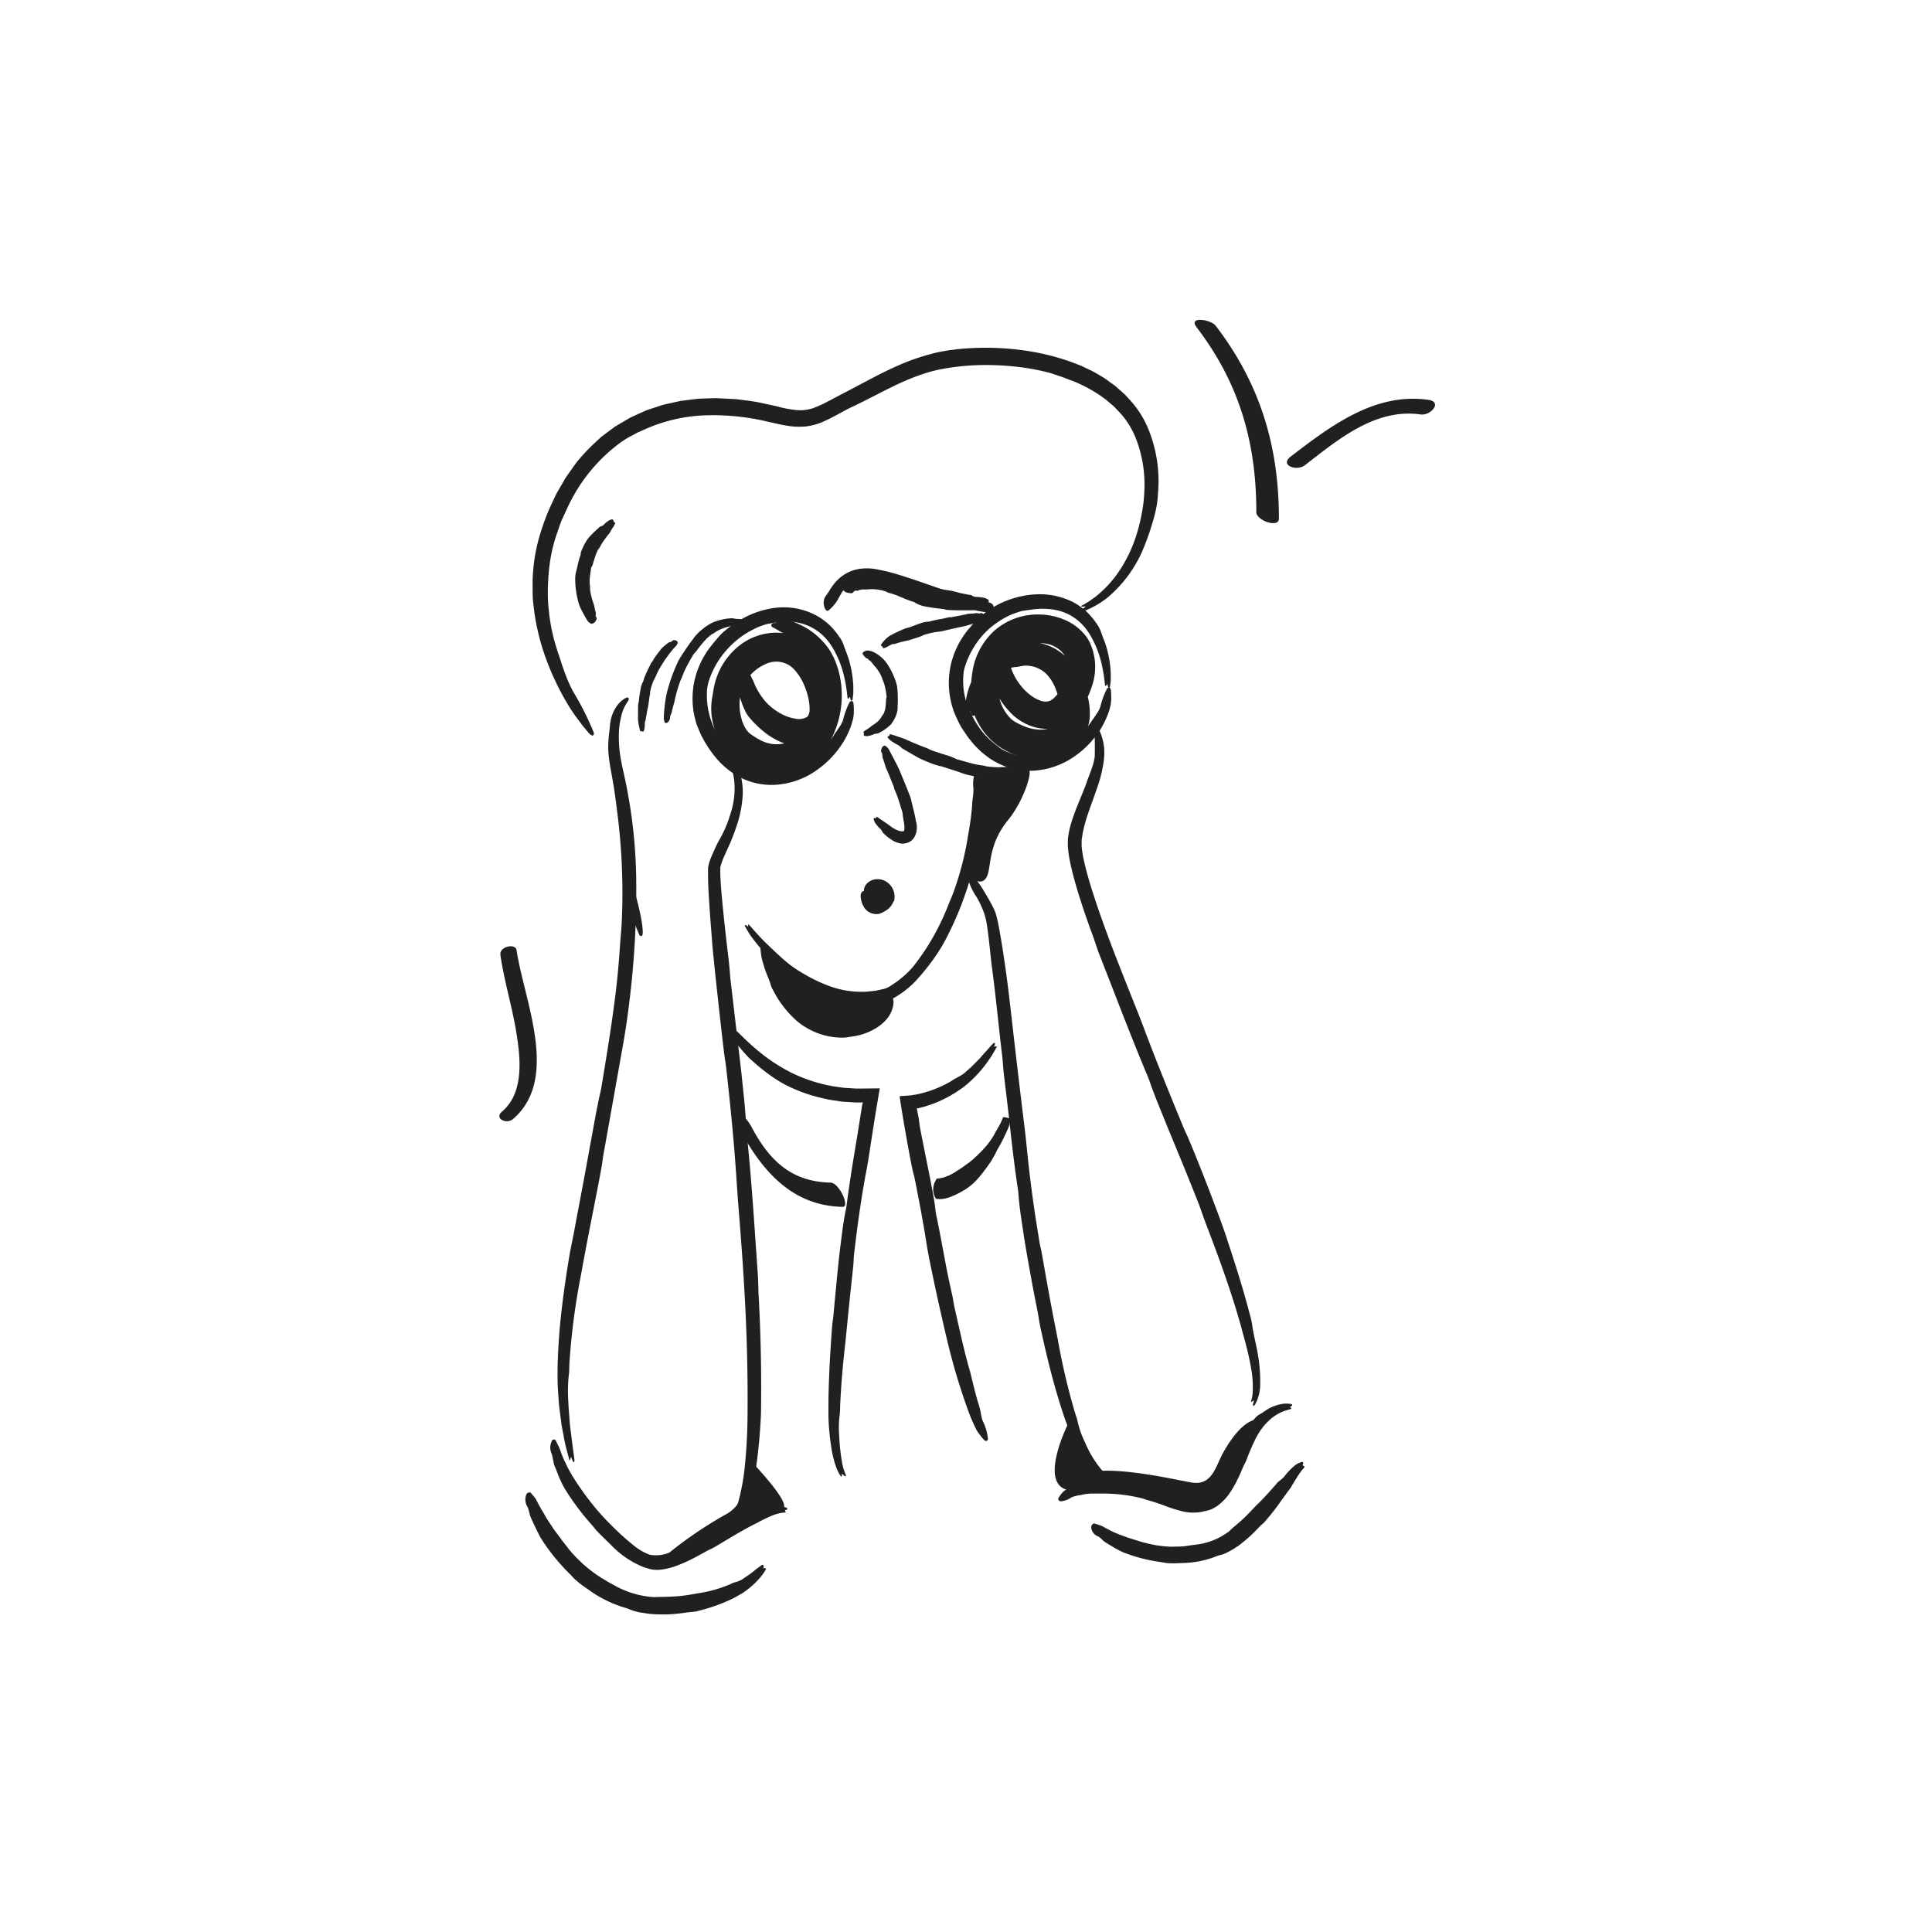 <svg xmlns="http://www.w3.org/2000/svg" id="Layer_1" width="520" height="520" data-name="Layer 1"><defs><style>.cls-1{fill:#221f1f}</style></defs><g id="_20.Searching" data-name="20.Searching"><path d="M201.88 393s10.74 11.06 9 12.92c-.52.54-16.85 6.06-31.09 14.51a10.17 10.17 0 0 1-1.79-.62c1.33-1.4 8.34-7.18 17.58-12.34 6.48-3.6 6.3-14.47 6.3-14.47zM338 382.05c-3.06 2.74-9.05 20.1-11.46 21.48-2.87 1.65-11.82-1.47-20.75-2.32a115.16 115.16 0 0 0-18.34-.16c-8-1.73-.08-17.6-.08-17.6s3.69 8.66 8.1 12.48c9-.71 23.63 3 25.9 3.17 5 .42 5.89-4.6 7.79-8 1.71-3.1 5.02-8.24 8.84-9.05zM198.77 186.76a6.34 6.34 0 0 1 .41-7c.44-.62 1.85-.49 2.08.14l.33.92c.12.31.27.6.4.89.23.59.55 1.15.81 1.7a17.89 17.89 0 0 0 3.62 5.83 15.64 15.64 0 0 0 4.06 3 11.68 11.68 0 0 0 3.5 1.17 4.4 4.4 0 0 0 3.26-.46 2 2 0 0 0 .49-.82c0-.12.07-.24.11-.36l.06-.45v-1.04a17 17 0 0 0-1.24-5.33 14.7 14.7 0 0 0-2.7-4.54 6.57 6.57 0 0 0-7.87-1.68 11.83 11.83 0 0 0-3.57 2.39 11.19 11.19 0 0 0-3.4 7.12 13.68 13.68 0 0 0 .22 4.22 8 8 0 0 0 .25 1 6.64 6.64 0 0 0 .3 1c.13.27.21.55.35.83s.31.52.45.79.48.68.75 1a4.54 4.54 0 0 0 1 .78 19.31 19.31 0 0 0 2.52 1.51c.33.18.72.27 1.09.44s.81.21 1.22.34a9.19 9.19 0 0 0 2.62.12 8 8 0 0 0 4.46-1.86 14.71 14.71 0 0 0 2.18-2.39 16.47 16.47 0 0 0 3-6.82 19.09 19.09 0 0 0-.08-7.75l-.33-1.07a3.59 3.59 0 0 1-.23-1.07 7.51 7.51 0 0 0-2.18-4.31 19.23 19.23 0 0 0-5.46-4.29c-.52-.28-1-.61-1.55-.9a17 17 0 0 0-1.61-.91c-1-.52-.25-1.23.18-1.21 1.22 0 .4-.61.37-1 0-.13 0-.3.07-.38a11.5 11.5 0 0 1 2.6.41 21.69 21.69 0 0 1 5.55 2.21 20 20 0 0 1 5 4.17 15.58 15.58 0 0 1 2.19 3.19 21.45 21.45 0 0 1 1.58 4 25.66 25.66 0 0 1-1.8 18.4 21.29 21.29 0 0 1-3.45 4.88 12.34 12.34 0 0 1-.91.85c-.34.26-.68.5-1 .74a13.19 13.19 0 0 1-2.24 1.24 10.12 10.12 0 0 1-1.14.53l-1.16.46c-.44.17-1 .27-1.52.42a16.76 16.76 0 0 1-8.11-.21 18 18 0 0 1-7.09-3.81 9.82 9.82 0 0 1-1.13-1.08c-.33-.35-.63-.65-.85-.94-.44-.58-.72-1-.78-1.05a13 13 0 0 1-.93-1.57 10.17 10.17 0 0 1-.76-1.68l-.33-.87c-.1-.29-.16-.53-.23-.8-.14-.53-.29-1-.4-1.58a16.8 16.8 0 0 1-.09-6.59c.1-.42.15-.86.21-1.3s.15-.88.23-1.32a19.87 19.87 0 0 1 1.93-5.41 19.28 19.28 0 0 1 3.53-4.62 16.35 16.35 0 0 1 10.81-4.69 14.35 14.35 0 0 1 6.26 1.23 15.22 15.22 0 0 1 5 3.64A12.84 12.84 0 0 1 221 177l.69 1.13c.19.38.38.76.6 1.13a25 25 0 0 1 2.36 6 18.34 18.34 0 0 1 .62 6.85 10 10 0 0 1-.4 1.94c-.1.33-.2.65-.33 1s-.31.66-.48 1a8.7 8.7 0 0 1-3.09 3.26 9.83 9.83 0 0 1-4 1.37 13.66 13.66 0 0 1-3.79-.06c-.28-.05-.68-.13-1.17-.25s-1-.33-1.64-.57a20.25 20.25 0 0 1-3.76-2.08 27.81 27.81 0 0 1-5.14-4.88 8.47 8.47 0 0 1-.77-1.2c-.26-.55-.56-1.17-.8-1.8-.52-1.32-.83-2.6-1.13-3.08z" class="cls-1"/><path fill="#232020" d="M170.84 240.11s.2.69.48 1.68.6 2.34.9 3.71c.62 2.74 1 5.7.63 6.28a.48.48 0 0 1-.6.08c-.35-.41-1.31-3.08-2.36-5.64l-2.06-5.06c-.16-.46 2.85-1.52 3.01-1.05z"/><path d="M229.77 159.26a.52.52 0 0 1-.23.27.73.73 0 0 1-.36.13 4.91 4.91 0 0 1-1.26-.17c-.34-.07-1.1-.62-1.07-.86a6.47 6.47 0 0 1 .32-1.42 3.62 3.62 0 0 1 .57-.67c.17-.17.37-.38.6-.59l.79-.57.44-.3.46-.23.92-.44 1.51-.48a11.33 11.33 0 0 1 4.13-.14 38.34 38.34 0 0 1 7.33 1.91 9.27 9.27 0 0 1 1.43.66 16.32 16.32 0 0 0 4.78 1.81 1.6 1.6 0 0 0 .84.08 19.4 19.4 0 0 1 2.71.38c1.24.2 2.52.39 2.81.47a39.6 39.6 0 0 0 4.43 1c.21 0 .45 0 .64.17a2 2 0 0 0 1.4.39 16.58 16.58 0 0 1 2 .25 4 4 0 0 1 1 .47c.29.17.13.75 0 .81-.3.19-.06.47 0 .71a1.15 1.15 0 0 1 0 .26 24.21 24.21 0 0 1-4.34 1.11h-3.09c-1.54 0-3.18-.08-3.51-.1a3.36 3.36 0 0 1-1-.24c-.08 0-1.3-.12-2.52-.29s-2.44-.39-2.53-.42a8 8 0 0 1-2.76-1.06 1.45 1.45 0 0 0-.54-.23c-1.61-.48-3-1.17-4.44-1.74a20.73 20.73 0 0 0-2.21-.68 3.37 3.37 0 0 1-.38-.19 2.14 2.14 0 0 0-.47-.2 12 12 0 0 0-4.93-.46h-1.14l-.68.12a1 1 0 0 0-.42.18c-.08.07-.35 0-.62 0s-.56.19-.61.3zm-2.88 34.61a20.7 20.7 0 0 1 1.8-4.91.54.54 0 0 1 1 .21 13.09 13.09 0 0 1 .12 1.88v.95l-.11.95c0 .1-.06.38-.16.79s-.28.94-.46 1.58a24.27 24.27 0 0 1-2.12 4.44 27.07 27.07 0 0 1-3.42 4.37 26 26 0 0 1-3.31 2.86 21.38 21.38 0 0 1-11.51 4.24 18.58 18.58 0 0 1-12.16-3.64 24 24 0 0 1-2.43-2.06 27.22 27.22 0 0 1-2.08-2.36 32.19 32.19 0 0 1-3.29-5.22c-.39-.84-.74-1.7-1.1-2.56s-.52-1.8-.77-2.69a22.54 22.54 0 0 1 .05-9.57 23.29 23.29 0 0 1 3.95-8.62c.65-.82 1.3-1.68 2-2.46.13-.17.42-.52.85-1s1-1 1.76-1.61a30 30 0 0 1 5.57-3.58 24.65 24.65 0 0 1 6.45-2.09 20.28 20.28 0 0 1 4-.31 18.84 18.84 0 0 1 8.18 2.19 17.67 17.67 0 0 1 3.45 2.48 19.7 19.7 0 0 1 2.71 3.21 9.19 9.19 0 0 1 1.12 2c.53 1.59 1.2 3.09 1.63 4.68a29.14 29.14 0 0 1 1.06 6.7v1.66c0 .55-.12 1.09-.17 1.63-.1 1-.56.45-.61.11-.16-1-.36-.18-.54-.09s-.14.07-.19 0-.1-.82-.25-2a40.68 40.68 0 0 0-.8-4.31 27.14 27.14 0 0 0-2.55-6.6 19.68 19.68 0 0 0-1.53-2.37 13.84 13.84 0 0 0-4.47-3.82 14.34 14.34 0 0 0-3-1.17 16.43 16.43 0 0 0-2.94-.45 17.65 17.65 0 0 0-3.67.21c-1 .18-2 .31-2.95.56a19.83 19.83 0 0 0-2.25.84 26.39 26.39 0 0 0-4.22 2.42 24.74 24.74 0 0 0-5.19 5.1 23.08 23.08 0 0 0-3.7 7.32 16.37 16.37 0 0 0-.31 1.61 21 21 0 0 0 3.62 13.64 20 20 0 0 0 5 5.39 11.42 11.42 0 0 0 1 .78 8.69 8.69 0 0 0 1.41.83 15.14 15.14 0 0 0 8.33 1.3 18.53 18.53 0 0 0 8.09-3.12 29.59 29.59 0 0 0 3.67-2.82 17.86 17.86 0 0 0 3.09-3.66 6.81 6.81 0 0 1 .56-.8l.75-1.12a8.56 8.56 0 0 0 1.04-1.92zm69.26-3.61a21 21 0 0 1 1.81-4.92.54.54 0 0 1 1 .21 13.09 13.09 0 0 1 .12 1.88v1l-.11 1c0 .1-.05.38-.15.79s-.27 1-.47 1.59a24.09 24.09 0 0 1-2.13 4.45 25.5 25.5 0 0 1-6.83 7.19 21.33 21.33 0 0 1-11.65 4 19.25 19.25 0 0 1-12.1-3.86 23.57 23.57 0 0 1-4.5-4.42c-.69-.8-1.21-1.69-1.81-2.53s-1.06-1.75-1.52-2.69a26.37 26.37 0 0 1-1.11-2.56 22.48 22.48 0 0 1-.83-12.27 23.25 23.25 0 0 1 3.94-8.67c.32-.42.62-.86 1-1.26s.68-.81 1-1.22a24.45 24.45 0 0 1 8.38-6 25.7 25.7 0 0 1 6.55-1.81 22.83 22.83 0 0 1 4-.2 20 20 0 0 1 8.18 2.15 18.19 18.19 0 0 1 3.47 2.47 19.75 19.75 0 0 1 2.73 3.21 9.73 9.73 0 0 1 1.13 2.06c.54 1.59 1.21 3.09 1.65 4.69a29.22 29.22 0 0 1 1.06 6.72v1.66c0 .55-.11 1.09-.17 1.64-.1 1-.56.44-.61.11-.16-1-.35-.18-.54-.09s-.14.07-.19 0-.09-.82-.25-2a38.41 38.41 0 0 0-.8-4.32 26.66 26.66 0 0 0-2.57-6.61 15.79 15.79 0 0 0-1.54-2.38 13.68 13.68 0 0 0-4.49-3.81 13.9 13.9 0 0 0-3-1.14 18.77 18.77 0 0 0-3-.43 19 19 0 0 0-3.74.13c-1 .13-2 .26-3 .44-.11 0-1 .26-2.29.74a20.12 20.12 0 0 0-4.26 2.28 20.8 20.8 0 0 0-5.24 5 23.08 23.08 0 0 0-3.66 7.34 6.63 6.63 0 0 0-.29 1.61 19.33 19.33 0 0 0 .62 7l.56 1.71c.22.57.49 1.11.74 1.67a12.7 12.7 0 0 0 .84 1.64A15.89 15.89 0 0 0 263 195a20.37 20.37 0 0 0 5 5.42c.36.25.68.56 1 .8a15.67 15.67 0 0 0 1.42.85 17.12 17.12 0 0 0 4.06 1.34 18.09 18.09 0 0 0 4.29.16 19.53 19.53 0 0 0 4.25-1 21.89 21.89 0 0 0 3.92-2 29.08 29.08 0 0 0 3.71-2.77 18 18 0 0 0 3.12-3.65 7.85 7.85 0 0 1 .56-.79c.24-.33.48-.73.75-1.12a8 8 0 0 0 1.07-1.98z" class="cls-1"/><path d="M275.45 206a1.58 1.58 0 0 1 1.75.08c.22.11.47.64.33.8a7.86 7.86 0 0 1-.87.86 7.4 7.4 0 0 1-.68.33 10.34 10.34 0 0 1-1.42.55 20.2 20.2 0 0 1-2.95.75 15.8 15.8 0 0 1-3.69.23 42.05 42.05 0 0 1-7.29-1 12 12 0 0 1-1.55-.46c-1.74-.63-3.48-1.18-5.22-1.73a3.41 3.41 0 0 0-.89-.22 19.86 19.86 0 0 1-2.83-.94c-1.28-.5-2.56-1.07-2.84-1.23-1.38-.8-2.77-1.57-4.13-2.39a1.85 1.85 0 0 1-.56-.38 3.3 3.3 0 0 0-1.19-.86c-.59-.34-1.17-.69-1.73-1.09a5.05 5.05 0 0 1-.72-.74c-.21-.24.12-.48.22-.46.32.05.2-.23.25-.37a.52.52 0 0 1 .07-.15 20 20 0 0 1 1.94.6c1 .33 2 .66 2.16.75l.86.39 1.84.8c1.36.57 2.8 1.12 3.1 1.21a5.71 5.71 0 0 1 .89.45c.13.1 4.33 1.47 4.5 1.49a16.77 16.77 0 0 1 2.55 1 1.89 1.89 0 0 0 .52.18c1.51.4 3 .87 4.51 1.22.77.17 1.55.29 2.33.39a3.25 3.25 0 0 1 .42.11 2.41 2.41 0 0 0 .52.11 22.7 22.7 0 0 0 5.52.1 16.71 16.71 0 0 0 2.86-.29c.26-.09 1.21.03 1.42-.09zm-95.11-13a1.69 1.69 0 0 1-.77 1.52c-.16.13-.63.07-.68-.12a7 7 0 0 1-.24-1.1 40.69 40.69 0 0 1 .48-4.94 23.36 23.36 0 0 1 .77-3.41 45.2 45.2 0 0 1 2.5-6.68 12.71 12.71 0 0 1 .77-1.4c1-1.54 2-3.08 3.11-4.54a7.56 7.56 0 0 0 .55-.75 11.9 11.9 0 0 1 2.17-2.18 12.55 12.55 0 0 1 2.72-1.79 14.08 14.08 0 0 1 4.87-1.18 2.11 2.11 0 0 1 .71 0 6.45 6.45 0 0 0 1.5.17 10 10 0 0 1 2 .35 6 6 0 0 1 .93.43c.27.14 0 .4-.07.41-.31 0-.11.21-.11.34a.24.24 0 0 1 0 .12 2.47 2.47 0 0 1-.6 0 11.19 11.19 0 0 0-1.31 0 10.77 10.77 0 0 0-1.34.1c-.38 0-.66.08-.76.09l-.84.1a10.77 10.77 0 0 0-1.75.45 10.29 10.29 0 0 0-2.68 1.34c-.24.18-.53.28-.78.45a13.33 13.33 0 0 0-1.62 1.45 20.56 20.56 0 0 0-1.44 1.69c-.56.65-1 1.39-1.62 2a2.2 2.2 0 0 0-.3.43c-.76 1.29-1.51 2.61-2.17 4-.33.7-.6 1.44-.88 2.17-.05.13-.12.25-.18.38a4.25 4.25 0 0 0-.21.49 35.92 35.92 0 0 0-1.52 5.36c-.09.42-.69 2.39-.73 2.89-.05.29-.51 1.14-.48 1.36zm.48-20.39c.28-.38.76-.41 1.29-.15a.81.81 0 0 1 .31.62 6.77 6.77 0 0 1-.36.65c0 .06-.47.46-.92 1s-.89 1.1-1.12 1.39c-.4.62-.85 1.17-1.25 1.78s-.78 1.27-1.18 1.9-.68 1.32-1 2a6.18 6.18 0 0 1-.43.9 7.74 7.74 0 0 0-.67 1.6 9.85 9.85 0 0 0-.46 1.67 1.64 1.64 0 0 0-.06.58c0 .17-.18 1-.28 1.88s-.26 1.75-.31 2c-.24 1-.37 2-.56 3 0 .15 0 .31-.08.44a1.78 1.78 0 0 0-.18.95c0 .45-.05.89-.11 1.34a2.88 2.88 0 0 1-.23.66c-.08.21-.38.11-.41 0s-.23 0-.36 0a.29.29 0 0 1-.13 0 22.38 22.38 0 0 1-.59-2.94 5.8 5.8 0 0 1 0-.66v-2.89c0-.48.06-.76.07-.87a3.27 3.27 0 0 1 .15-.69c0-.05.07-.86.18-1.67l.29-1.69a5.69 5.69 0 0 1 .63-1.86 1.66 1.66 0 0 0 .14-.37l.24-.81.33-.79c.23-.51.44-1 .71-1.54s.51-1 .77-1.56a2.35 2.35 0 0 1 .19-.25c.08-.11.17-.21.24-.32a13.07 13.07 0 0 1 1.13-1.72c.39-.57.85-1.09 1.26-1.65.19-.27 1.42-1.21 1.69-1.46s.96-.31 1.07-.47zm-16.67 22.88c.23-3.46 1.94-6.41 4.28-7.63.71-.42 1.06.24.55.92a11.34 11.34 0 0 0-1.91 4.64 21.14 21.14 0 0 0-.47 3.3 33.22 33.22 0 0 0 .38 6.9c.21 1.3.47 2.62.78 3.95s.59 2.73.85 4c.51 2.57.87 4.86 1.12 6.4a138.33 138.33 0 0 1 1.5 18.06 246.24 246.24 0 0 1-2.23 36.66c-.34 2.7-.76 5.38-1.22 8q-2.44 13.71-4.88 27.38c-.27 1.52-.59 3.07-.76 4.56-.13 1.23-1.44 8-2.8 14.86s-2.64 13.77-2.91 15.36a184 184 0 0 0-3.15 23.8c-.11 1.13 0 2.35-.18 3.39a40.82 40.82 0 0 0-.13 7.34c.06 1.72.24 3.42.35 5.13s.41 3.4.59 5.1l.66 5c.2 1.52-.4.82-.56.3-.46-1.49-.4-.21-.55 0s-.12.14-.18.08-.11-.34-.26-.89-.36-1.33-.6-2.27a32.28 32.28 0 0 1-.7-3.27c-.21-1.21-.52-2.5-.68-3.82s-.34-2.67-.5-3.95-.2-2.52-.29-3.62c-.18-2.2-.19-3.88-.18-4.43v-1.45c0-.86 0-2.07.08-3.51.09-2.89.34-6.71.73-10.6.79-7.78 2.14-15.81 2.42-17.44s.66-3.42 1-5.11c.08-.41 1.19-6.33 2.31-12.26s2.18-11.84 2.26-12.31c.91-4.72 1.66-9.49 2.74-14.15.21-.92.37-1.88.52-2.83 1.34-8.15 2.67-16.29 3.65-24.46.49-4.17.85-8.37 1.12-12.56.06-.75.13-1.51.19-2.26.07-.95.16-1.9.21-2.85a168.41 168.41 0 0 0-1.09-29.71c-.15-1.13-.52-4.4-1.05-7.69-.27-1.67-.57-3.26-.84-4.75s-.4-2.67-.49-3.35a24.83 24.83 0 0 1-.07-4.05c.09-1.62.35-3.22.39-3.91zm37.31 208.29a13.79 13.79 0 0 1-1.77 4.46 10 10 0 0 1-1.34 1.72 7.3 7.3 0 0 1-1.66 1.22c-.75.39-1.05-.3-.53-.94a14.54 14.54 0 0 0 2.14-4.72 32.83 32.83 0 0 0 .94-3.35 61.53 61.53 0 0 0 1.18-7.05 144.14 144.14 0 0 0 .78-14.58q.08-9-.18-18c-.35-12.22-1.18-24.45-2.18-36.67-.22-2.71-.41-5.44-.59-8.15-.6-9.31-1.5-18.61-2.53-27.91-.17-1.55-.32-3.14-.58-4.62-.42-2.44-3.18-27.68-3.42-31-.31-4.08-.64-8.16-.9-12.26-.12-2.06-.24-4.11-.25-6.23v-1.62c0-.31 0-.57.08-.91l.1-.53a2.7 2.7 0 0 1 .13-.43 14.52 14.52 0 0 1 .57-1.58c.2-.51.42-1 .64-1.46a30.63 30.63 0 0 1 1.53-3.14 31.57 31.57 0 0 0 2.91-6.76 21.34 21.34 0 0 0 1-9.85c-.08-.4-.15-.8-.22-1.2a9.5 9.5 0 0 0-.32-1.16c-.13-.39-.22-.79-.37-1.17l-.53-1.11c-.64-1.35.12-.91.45-.46.91 1.3.45.09.53-.14s.06-.18.14-.14a9.53 9.53 0 0 1 .55.81 13.73 13.73 0 0 1 1.1 2.24 18 18 0 0 1 1 7.54 31.45 31.45 0 0 1-1.62 7.74c-.72 2.15-1.38 3.72-1.6 4.23 0 .12-.87 1.94-2 4.51a20.36 20.36 0 0 0-.69 2l-.08.25v1.87c.05 1.73.19 3.64.36 5.57.69 7.75 1.7 15.89 1.89 17.54s.33 3.48.48 5.22c.1.82 2.83 24.18 2.94 25.12.48 4.85 1.09 9.7 1.3 14.55 0 1 .15 1.95.25 2.91.86 8.35 1.49 16.71 2.06 25.08l.89 12.83c0 .77.05 1.54.07 2.32 0 1 .05 1.95.11 2.92q.82 15.21.61 30.51c0 1.17-.19 4.56-.5 8s-.78 6.9-1 8.26a35.25 35.25 0 0 1-.86 3.93c-.22.79-.44 1.56-.63 2.22s-.31 1.23-.38 1.57zm61.44-162.27a17.15 17.15 0 0 1-2.73-6.46c-.13-.67.54-.94 1-.33.94 1.2 1.88 2.42 2.77 3.69.14.2.73 1.14 1.56 2.55.41.7.89 1.52 1.38 2.44.24.47.49.95.73 1.47a7.68 7.68 0 0 1 .37.94c.09.3.19.61.26.9.58 2.31.94 4.64 1.3 6.76s.61 4 .81 5.24c.73 4.87 1.3 9.75 1.86 14.63q1.68 14.88 3.5 29.72c.27 2.19.51 4.4.73 6.6.75 7.54 1.76 15.07 3 22.56.2 1.24.38 2.52.68 3.71.24 1 1.17 6.55 2.2 12.17s2.17 11.31 2.42 12.61a181 181 0 0 0 4.5 19.21c.26.9.64 1.82.8 2.67a25.52 25.52 0 0 0 2 5.65 29 29 0 0 0 4.16 7 9.22 9.22 0 0 0 2.89 2.45c1.05.44.4.71-.07.62-.64-.1-.71-.12-.65 0s.33.32.37.43 0 .17 0 .19a2.34 2.34 0 0 1-.81-.24 8.73 8.73 0 0 1-.85-.4c-.3-.19-.64-.39-1-.64a18 18 0 0 1-4.13-4.62 52.07 52.07 0 0 1-4.53-8.94c0-.11-.62-1.6-1.36-3.86s-1.67-5.27-2.52-8.37c-1.69-6.19-3.1-12.73-3.4-14.06s-.53-2.81-.76-4.22c-.05-.33-1.05-5.2-1.94-10.09s-1.72-9.81-1.77-10.19c-.57-3.92-1.26-7.85-1.54-11.79-.06-.78-.18-1.58-.3-2.36-1-6.75-1.73-13.52-2.48-20.29l-1.23-10.37c-.07-.62-.1-1.24-.16-1.87-.07-.79-.12-1.58-.21-2.36-1-8.18-1.73-16.38-2.85-24.52-.24-1.85-1.06-10.92-1.69-12.8l-.12-.47a4.22 4.22 0 0 0-.19-.6c-.18-.5-.41-1.09-.65-1.67a22.58 22.58 0 0 0-1.35-2.69zm31.75-37.87c.07-2.87 0-5.13-.08-7.49 0-.75.65-1 1.08-.12a15.47 15.47 0 0 1 1.53 5.26 16.93 16.93 0 0 1-.11 3.55 34.38 34.38 0 0 1-1.63 6.79c-.81 2.44-1.77 4.92-2.52 7.13a43.94 43.94 0 0 0-1.51 5.46l-.29 1.89v1.68a29.79 29.79 0 0 0 .61 3.79c.57 2.58 1.31 5.18 2.12 7.78 3.33 10.54 7.54 20.93 11.67 31.31.93 2.3 1.83 4.62 2.7 6.94 3 8 6.22 15.87 9.46 23.77.54 1.31 1.07 2.67 1.68 3.91.5 1 2.92 6.9 5.26 12.91s4.6 12.18 5.07 13.6c2.35 7.09 4.67 14.22 6.57 21.49a27.35 27.35 0 0 1 .74 3.11c.28 2.27.87 4.5 1.31 6.8a43.38 43.38 0 0 1 .87 9.75 11.68 11.68 0 0 1-1.22 4.8c-.79 1.32-.79.32-.63-.11.24-.68.12-.79 0-.69s-.31.34-.44.35-.17 0-.19-.05a1.13 1.13 0 0 1 .07-.2c0-.12.07-.31.13-.54a4.71 4.71 0 0 0 .16-.83 8.72 8.72 0 0 0 .12-1.13 28.68 28.68 0 0 0-.45-6.29c-.78-4.68-2.27-9.51-2.5-10.47 0-.11-.48-1.8-1.22-4.3s-1.8-5.8-2.95-9.16c-2.3-6.72-5-13.66-5.53-15.07s-1.09-3-1.61-4.5c-.12-.35-2.15-5.5-4.25-10.64s-4.24-10.28-4.4-10.67c-1.63-4.13-3.42-8.2-4.84-12.39-.28-.83-.64-1.66-1-2.48-2.93-7.05-5.72-14.16-8.48-21.29l-4.26-10.93c-.25-.65-.46-1.33-.69-2-.29-.84-.56-1.68-.87-2.52-1.61-4.35-3.12-8.74-4.44-13.23-.65-2.25-1.26-4.51-1.73-6.87a31.71 31.71 0 0 1-.52-3.63 13 13 0 0 1 0-2v-.52l.07-.46.15-.91a24.89 24.89 0 0 1 .72-2.91c.4-1.29.93-2.79 1.52-4.26 1.19-2.93 2.39-5.79 2.73-6.93.21-.64.77-1.95 1.21-3.27a15.31 15.31 0 0 0 .81-3.21zM205 255c7.42 7 18.74 16.63 33.47 12.9 3.91 9.95-25.62 20.03-33.47-12.9z" class="cls-1"/><path d="M207.22 258.24a5.47 5.47 0 0 1-2.17-3 .49.49 0 0 1 .69-.55c.68.42 1.35.85 2 1.29.2.14 1.76 1.46 3.59 2.81a49.43 49.43 0 0 0 5.06 3.35 42.58 42.58 0 0 0 6.57 3.16 25 25 0 0 0 7.09 1.58 15.8 15.8 0 0 0 1.82.05 12.23 12.23 0 0 0 1.81-.07l1.8-.17.9-.19c.62-.11 1.26-.27 1.86-.35l.78-.07h.58c.06 0 .15 0 .15.06l.44 1.58c.12.54.18 1.08.27 1.61a2 2 0 0 1 0 .81c0 .3-.05.41-.08.63a8 8 0 0 1-1.59 3.37 11.27 11.27 0 0 1-2.56 2.29 16.12 16.12 0 0 1-6 2.41l-1.07.18a8.84 8.84 0 0 0-1 .16 12.33 12.33 0 0 1-2.52.07 18.78 18.78 0 0 1-8.64-2.67l-.8-.48-.64-.45-.79-.6a27.78 27.78 0 0 1-6.7-8.57 5.35 5.35 0 0 1-.62-1.39 10 10 0 0 0-.54-1.54c-.19-.51-.4-1-.6-1.52a18.61 18.61 0 0 1-.73-2.14c-.21-.73-.46-1.44-.6-2.18s-.21-1.47-.29-2.2.38-.4.48-.19c.29.62.32.06.45 0s.1-.07.15 0a10.48 10.48 0 0 1 .51 1.28l.47 1.3.64 1.48a47.13 47.13 0 0 0 2.17 4.41s.34.78 1 1.75a25.87 25.87 0 0 0 2.46 3.48 18.14 18.14 0 0 0 1.57 1.69 17.05 17.05 0 0 0 1.57 1.38 14.65 14.65 0 0 0 1.32.95 5.13 5.13 0 0 0 .78.48c.59.31 1.14.73 1.75 1a16.62 16.62 0 0 0 4.65 1.32 15.26 15.26 0 0 0 4.8-.13 16.58 16.58 0 0 0 5.1-1.76 3.93 3.93 0 0 0 .84-.61 7.12 7.12 0 0 0 1.38-1.61 4.78 4.78 0 0 0 .38-.88 3.66 3.66 0 0 0 .13-.44 2 2 0 0 1 0-.34.86.86 0 0 0 0-.16v-.08h-.43a10.67 10.67 0 0 1-1.38.2 29.56 29.56 0 0 1-5.72.16c-.34 0-.68-.1-1-.15s-.86-.12-1.28-.22a35.4 35.4 0 0 1-12.37-4.84 30.78 30.78 0 0 1-2.81-2c-1.15-.93-2.29-1.87-2.74-2.24s-1.87-2.18-2.34-2.5zm-9.11 22.63a11.73 11.73 0 0 1-3.49-5.1c-.2-.57.39-1 .91-.54 1 .85 2.06 1.69 3.06 2.58.32.25 2.68 2.75 5.63 5.16a46.67 46.67 0 0 0 8.39 5.55 41.8 41.8 0 0 0 11.54 3.84l2.49.36c.83.11 1.68.12 2.52.19l1.26.08h1.26l5.11-.06-1.06 6.28-.61 3.84-1.19 7.67c-.29 1.91-.61 3.82-1 5.71-1.18 6.51-2.1 13.07-2.88 19.65-.12 1.1-.28 2.21-.3 3.29 0 .88-.58 5.77-1.09 10.74s-1 10-1.11 11.16c-.68 5.72-1.17 11.47-1.43 17.21a19.07 19.07 0 0 1-.13 2.43 25.75 25.75 0 0 0-.13 5.27 51.78 51.78 0 0 0 .75 7.22 13.84 13.84 0 0 0 .91 3.26c.48.83-.14.74-.44.44-.72-.88-.42 0-.5.22 0 .06-.07.15-.15.13a3.78 3.78 0 0 1-.44-.6 9.82 9.82 0 0 1-.81-1.63 26.24 26.24 0 0 1-1.35-5.15 65.09 65.09 0 0 1-.85-8.63v-3.56c0-2.07.07-4.8.19-7.6.22-5.59.66-11.4.74-12.58s.26-2.48.42-3.72c0-.29.43-4.6.83-8.92s.9-8.64.95-9c.46-3.43.79-6.89 1.52-10.27.15-.66.23-1.36.32-2.05.77-5.9 1.74-11.77 2.72-17.63l1.43-8.93c0-.08.07-.17.11-.28l.06-.16a.79.79 0 0 0-.23 0h-1.76l-2.78-.18c-.93 0-1.85-.22-2.78-.35a21.75 21.75 0 0 1-2.75-.5 42.7 42.7 0 0 1-10.54-3.71 39.63 39.63 0 0 1-4.92-3.15c-1-.76-2-1.54-2.79-2.23l-1.84-1.62c-.4-.37-1.2-1.23-1.95-2.1s-1.47-1.71-1.82-2.03z" class="cls-1"/><path d="M198.86 303.54c6.1 11.4 14.12 21 27.94 21.29 2.07 0-1-6.49-3.22-6.53-10.43-.2-16.4-5.81-21.14-14.68-.49-.92-2-3.63-3.4-3.31s-.63 2.39-.18 3.23zm65.63 78.9a13.29 13.29 0 0 1 1.4 4.71.54.54 0 0 1-.93.49l-.63-.67-.53-.69a11.12 11.12 0 0 1-1-1.46 49.81 49.81 0 0 1-2.52-6c-1.11-3.06-2.17-6.5-2.72-8.24-1-3.38-1.92-6.8-2.72-10.23q-2.48-10.45-4.62-21c-.32-1.55-.6-3.12-.85-4.68-.84-5.38-1.85-10.72-2.9-16.06-.18-.89-.33-1.81-.59-2.65s-1-4.67-1.73-8.71c-.35-2-.71-4.07-1-5.72-.36-2.19-.62-3.86-.73-4.49l-.28-2c1.13-.09 2.3-.12 3.34-.27l.68-.12c.13 0 .25 0 .38-.06l.75-.15c.5-.11 1-.25 1.5-.37l1.48-.46A31.27 31.27 0 0 0 256 291a15.23 15.23 0 0 1 1.66-1 11.72 11.72 0 0 0 1.79-1.09c.54-.45 1.06-.93 1.6-1.4.74-.65 1.39-1.39 2.11-2.08s1.3-1.49 2-2.22 1.28-1.48 2-2.2.71 0 .57.25c-.41.83.19.34.39.36s.16 0 .18.09a5.34 5.34 0 0 1-.25.49l-.7 1.22c-.14.25-.3.52-.47.8l-.6.87c-.43.59-.86 1.26-1.36 1.88a32.6 32.6 0 0 1-5.06 5.2 17 17 0 0 1-1.67 1.21 18.78 18.78 0 0 1-1.76 1.13 22.41 22.41 0 0 1-2.2 1.21 31.19 31.19 0 0 1-5 2c-.42.13-.83.26-1.23.35-.2.05-.39.11-.59.15l-.28.07h-.17l-.2.07c.22 1.09.31 1.51.34 1.68.2 1 .31 2 .44 3 .05.48 2.74 13.85 2.85 14.38.48 2.79 1.13 5.55 1.4 8.36a16 16 0 0 0 .29 1.66c1 4.76 1.83 9.54 2.75 14.31.48 2.43 1 4.85 1.56 7.27.09.44.15.88.23 1.32s.18 1.11.31 1.66c1.31 5.72 2.51 11.47 4.14 17.09.2.64.61 2.54 1.1 4.44s1 3.81 1.27 4.54a22.27 22.27 0 0 1 .53 2.21 13.55 13.55 0 0 0 .52 2.16z" class="cls-1"/><path d="M252.2 317.2h.41a6.41 6.41 0 0 0 .67-.13c.25-.06.54-.11.84-.19l.91-.36a3.66 3.66 0 0 0 .9-.41l.79-.41c.46-.28.79-.53.9-.6a16 16 0 0 0 1.92-1.28l1.26-.9a17.85 17.85 0 0 0 1.48-1.24 37.31 37.31 0 0 0 2.88-2.91 19.16 19.16 0 0 0 2.64-3.77c.13-.3.65-1.17 1.16-2.07a13.87 13.87 0 0 0 1-2.19c.07-.22 2.08.27 2 .49-.07.46-.14.92-.25 1.37a8.46 8.46 0 0 1-.45 1.28c-.29.63-.9 2-1.53 3.22s-1.24 2.25-1.3 2.33l-.61 1.25-.69 1.22a10.85 10.85 0 0 1-.7 1.11c-.67 1-1.44 2-2.21 3a22.72 22.72 0 0 1-2.4 2.62 18.17 18.17 0 0 1-2.15 1.6 24.36 24.36 0 0 1-2.42 1.31l-1.48.64a14.42 14.42 0 0 1-1.59.45 8.08 8.08 0 0 1-2 .07c-.48 0-.8-1-1-2.17a5.15 5.15 0 0 1 .35-2.19c.34-.67.56-1.15.67-1.14zm-103.71 74.12a4.3 4.3 0 0 1-.39-1.84 5 5 0 0 1 .45-1.73c.16-.35.87-.42 1-.08.35.66.64 1.32 1 2 0 .1.22.59.47 1.3s.62 1.62 1.08 2.57a38.16 38.16 0 0 0 2.71 4.9c1.26 1.91 2.57 3.8 4 5.63a63.25 63.25 0 0 0 4.63 5.34c1.65 1.69 3.37 3.39 5.12 4.88.78.67 1.55 1.31 2.32 1.92a14.58 14.58 0 0 0 2.09 1.39q.56.3 1.11.54l.57.23.47.13a9.16 9.16 0 0 0 4.57-.44 7.53 7.53 0 0 0 1.59-.63c.4-.21 2.81-1.24 5.23-2.52s4.89-2.63 5.48-2.91c2.91-1.39 5.8-2.9 8.83-4.22a5.37 5.37 0 0 1 1.32-.51 16.16 16.16 0 0 0 2.93-.95 15.33 15.33 0 0 1 4.31-.93 4.74 4.74 0 0 1 1.12.08l.56.12.54.19c.64.22.17.59 0 .61-.63 0-.16.33-.15.52a.25.25 0 0 1 0 .19s-.46 0-1.14.1a12.24 12.24 0 0 0-2.5.72 40.62 40.62 0 0 0-4.08 2c-.05 0-.72.34-1.71.86s-2.28 1.24-3.61 2l-6 3.57a20.41 20.41 0 0 1-1.87.94c-.15.07-2.26 1.29-4.49 2.41a36.67 36.67 0 0 1-4.89 2.06 19.67 19.67 0 0 1-3.18.7 8.27 8.27 0 0 1-3.53-.28c-.47-.17-1-.29-1.36-.44a25.06 25.06 0 0 1-8.72-6c-1.24-1.21-2.49-2.39-3.68-3.64-.22-.23-.4-.48-.6-.72s-.5-.61-.76-.91a67.89 67.89 0 0 1-7.39-9.89 29.69 29.69 0 0 1-1.44-2.93c-.54-1.3-1-2.63-1.25-3.14s-.53-2.69-.76-3.19z" class="cls-1"/><path d="M142 405.62a3.71 3.71 0 0 1-.3-3.46c.14-.38.93-.63 1.17-.34.49.56 1 1.13 1.38 1.72.12.19.91 1.84 2 3.6l.77 1.36.82 1.27c.54.8 1 1.52 1.33 2 .68.88 1.33 1.77 2 2.68s1.37 1.72 2 2.59a36.63 36.63 0 0 0 10.05 8.46c.82.53 1.71.92 2.54 1.43a25 25 0 0 0 9.58 2.89 8.58 8.58 0 0 0 1.68 0c.45 0 3 0 5.48-.2s5.06-.76 5.65-.83a34.62 34.62 0 0 0 8.54-2.46 4.1 4.1 0 0 1 1.18-.47 6.47 6.47 0 0 0 2.48-1.18 30.06 30.06 0 0 0 3.06-2.24 7.46 7.46 0 0 1 .76-.56l.75-.56a.36.36 0 0 1 .61.37c-.23.57.26.33.47.4s.17.07.19.12a1.32 1.32 0 0 1-.16.36 7.29 7.29 0 0 1-.52.83 17.45 17.45 0 0 1-1.9 2.28 22.41 22.41 0 0 1-3.78 3.11s-.72.42-1.74 1-2.43 1.2-3.89 1.79a49.33 49.33 0 0 1-6.79 2.12 18.68 18.68 0 0 1-2.11.25c-.16 0-2.58.41-5.06.54a43.82 43.82 0 0 1-5.15-.09c-1-.13-2-.28-3-.44a15.67 15.67 0 0 1-2.85-.88 7 7 0 0 0-1.12-.38 32.76 32.76 0 0 1-9.16-4.43c-.7-.51-1.41-1-2.12-1.49s-1.35-1.07-2-1.62a5.14 5.14 0 0 1-.66-.66c-.27-.29-.52-.59-.8-.85a53.81 53.81 0 0 1-7.63-9.38c-.55-.76-2.39-4.76-2.83-5.71-.31-.56-.67-2.49-.92-2.94zM288.41 403a5.65 5.65 0 0 1-2.84 1.07c-.37.06-.9-.4-.71-.77a7 7 0 0 1 1.45-1.92 8.56 8.56 0 0 1 1.28-.83 14.76 14.76 0 0 1 2.78-1.15 27.72 27.72 0 0 1 5.75-1 33 33 0 0 1 7 .3 56.66 56.66 0 0 1 6.91 1.37c2.36.62 4.48 1.5 6.53 2.13.91.28 1.8.58 2.65.8a6.82 6.82 0 0 0 7.63-2.19 5.21 5.21 0 0 0 .89-1.24c.09-.19.46-.75.93-1.57s1-1.89 1.55-3c1-2.27 2.07-4.74 2.37-5.28a33.61 33.61 0 0 1 5.2-8 4.36 4.36 0 0 1 1.05-.93c.92-.48 1.7-1.12 2.59-1.63a11.47 11.47 0 0 1 4-1.34 7.64 7.64 0 0 1 2 .06c.59.07.3.54.11.61-.57.19-.08.35 0 .53a.33.33 0 0 1 0 .19s-.47.12-1.11.33a11.42 11.42 0 0 0-2.27.91 12.33 12.33 0 0 0-3.08 2.37A11.35 11.35 0 0 0 340 384a18.54 18.54 0 0 0-1.94 3 60 60 0 0 0-2.51 5.79 16.67 16.67 0 0 1-.84 1.76c-.08.13-.89 2.26-2 4.39a27.47 27.47 0 0 1-1.72 2.9 14 14 0 0 1-3.41 3.52 11.37 11.37 0 0 1-1.44.82 7.58 7.58 0 0 1-1.6.49c-.43.07-.85.22-1.29.28a12.69 12.69 0 0 1-5.31-.25 38.91 38.91 0 0 1-4.61-1.49q-1.12-.42-2.22-.78c-.71-.24-1.42-.44-2.15-.64-.26-.07-.51-.18-.78-.26a10.34 10.34 0 0 0-1-.3 42.73 42.73 0 0 0-10.7-1.23h-2.76a12.16 12.16 0 0 0-2.76.39 9.33 9.33 0 0 0-2.55.61z" class="cls-1"/><path d="M295.42 413.47a2.79 2.79 0 0 1-1.72-2.5c0-.36.5-1 .81-.91a14.36 14.36 0 0 1 1.79.56c.19 0 1.5.84 3.06 1.56.76.4 1.62.71 2.36 1l1.88.69c1.78.54 3.51 1.15 5.3 1.56a29.36 29.36 0 0 0 5.5.83c.92.09 1.84 0 2.76 0s1.84-.1 2.74-.25 1.62-.22 2.43-.33a17.84 17.84 0 0 0 7.74-3 5 5 0 0 0 1.12-.87c.23-.32 1.9-1.6 3.48-3.09s3.08-3.17 3.46-3.53c1.87-1.77 3.6-3.75 5.37-5.74a3.62 3.62 0 0 1 .79-.82 7.26 7.26 0 0 0 1.79-1.75 18.27 18.27 0 0 1 2.53-2.52 4.92 4.92 0 0 1 .78-.5c.3-.13.61-.24.9-.35.53-.2.53.43.43.57-.32.44.15.4.3.56a.41.41 0 0 1 .12.18 5.52 5.52 0 0 1-.6.73l-.61.8c-.22.3-.44.66-.67 1-.9 1.4-1.81 3-2 3.25-.06.07-1.5 2-3 4.13s-3.3 4.21-3.67 4.65a8.31 8.31 0 0 1-1.29 1.22c-.11.09-1.49 1.63-3 3-.77.71-1.62 1.37-2.25 1.89s-1.15.82-1.21.87a22.54 22.54 0 0 1-2.23 1.32 8.55 8.55 0 0 1-2.42.93 5.72 5.72 0 0 0-1 .35 26.27 26.27 0 0 1-8.59 1.72c-.75 0-1.49.09-2.23.08a20.69 20.69 0 0 1-2.23-.05c-.27 0-.53-.09-.79-.12l-1-.17a43.4 43.4 0 0 1-10.07-2.62 24.06 24.06 0 0 1-2.41-1.26c-1-.6-2-1.22-2.39-1.44a5.89 5.89 0 0 1-1-.88 4.28 4.28 0 0 0-1.06-.75zm-31.7-248.37c.43-.25.86 0 1.3.54a1.08 1.08 0 0 1 .1.86 5.73 5.73 0 0 1-.69.55c-.15.09-2.58.81-3.39 1.08a18.49 18.49 0 0 1-2.41.61c-1.65.34-3.28.72-4.91 1.11a10.68 10.68 0 0 1-1.11.18 17.48 17.48 0 0 0-3.73.81 1.53 1.53 0 0 0-.59.24c-.3.22-3.57 1.22-4 1.33a25.21 25.21 0 0 0-3.16.81c-.15.05-.27.16-.45.12a1.32 1.32 0 0 0-.95.26c-.4.2-.79.41-1.16.62a5.33 5.33 0 0 1-.64.22c-.2.07-.43-.23-.4-.32s-.19-.22-.33-.3a.64.64 0 0 1-.13-.1 2.47 2.47 0 0 1 .26-.5 7.35 7.35 0 0 1 .73-.88 7.62 7.62 0 0 1 1.4-1.2s.27-.16.64-.35.87-.45 1.39-.69c1-.48 2.1-.91 2.32-1a2.52 2.52 0 0 1 .72-.17c.11 0 3.22-1.21 3.36-1.22a6.83 6.83 0 0 1 2-.39 1.09 1.09 0 0 0 .4-.07 33.75 33.75 0 0 1 3.43-.73c.59-.11 1.16-.27 1.74-.4h.33a2.71 2.71 0 0 0 .4 0c1.38-.33 2.78-.49 4.14-.86.31-.09 1.88-.11 2.24-.21.24-.13.98.15 1.15.05zm-30.35 12.08a.23.23 0 0 1-.2 0 .36.36 0 0 1-.14-.12 4 4 0 0 0-.52-.55c-.17-.15-.46-.66-.31-.81a1.92 1.92 0 0 1 .5-.39 2.94 2.94 0 0 1 .61-.22 4.08 4.08 0 0 1 .76.06 5.72 5.72 0 0 1 1.26.46 10.32 10.32 0 0 1 2 1.39 9.22 9.22 0 0 1 1.76 2.15 19.61 19.61 0 0 1 2.23 5 7.07 7.07 0 0 1 .21 1.22 32.2 32.2 0 0 1 .09 4.29 2.61 2.61 0 0 0 0 .74 6.34 6.34 0 0 1-.55 2.39 8.4 8.4 0 0 1-1.33 2.24 11.85 11.85 0 0 1-3.19 2.24 1.07 1.07 0 0 1-.51.17 2.75 2.75 0 0 0-1.1.29 6 6 0 0 1-1.48.39 3 3 0 0 1-.78-.07c-.24 0-.22-.42-.16-.48s0-.3-.09-.44a.53.53 0 0 1-.05-.15 10.69 10.69 0 0 1 1.17-.8l.78-.57c.22-.16.37-.31.43-.34l.5-.31a9.64 9.64 0 0 0 1-.79 5.7 5.7 0 0 0 1.19-1.56 5.07 5.07 0 0 1 .35-.46 4.5 4.5 0 0 0 .19-.42c.08-.25.18-.57.26-.91.14-.67.16-1.37.18-1.42 0-.27 0-.55.05-.83a2.57 2.57 0 0 1 .13-.86.87.87 0 0 0 0-.36 21.93 21.93 0 0 0-.54-3 10 10 0 0 0-.57-1.49 1.37 1.37 0 0 1-.07-.29 2.06 2.06 0 0 0-.12-.35 11.41 11.41 0 0 0-2.06-3.13c-.18-.21-.95-1.27-1.22-1.34s-.52-.63-.66-.57z" class="cls-1"/><path d="M154.27 186.15a79.48 79.48 0 0 1 5.46 10.8c.42 1.07-.35 1.42-1.23.37s-1.73-2-2.53-3.14l-1.22-1.63-1.15-1.7a72 72 0 0 1-6.92-14.32 62.13 62.13 0 0 1-2.87-11.79c-.12-1-.22-1.89-.33-2.79s-.09-1.76-.13-2.57v-2.29c0-.71 0-1.36.05-1.93a47.25 47.25 0 0 1 2.54-13.16 55.61 55.61 0 0 1 2.44-6.19c.48-1 .91-2 1.42-3l1.68-2.91c.29-.49.56-1 .86-1.47l1-1.4c.67-.93 1.31-1.88 2-2.78a50.78 50.78 0 0 1 4.7-5l1.27-1.18.64-.58.69-.51 2.78-2.07c1-.64 2-1.19 3-1.79.5-.28 1-.6 1.51-.85l1.57-.72 1.58-.71a11.6 11.6 0 0 1 1.6-.64l3.28-1.08c1.09-.35 2.23-.53 3.34-.8l1.68-.37c.57-.1 1.13-.15 1.7-.23 1.13-.14 2.27-.29 3.4-.41l3.41-.12c.57 0 1.14-.05 1.71 0l1.69.08 3.4.18c2 .28 4 .47 5.94.86l2.93.63c1 .21 2 .43 2.83.66a29.35 29.35 0 0 0 4.52.78 10.82 10.82 0 0 0 4.1-.45 28.66 28.66 0 0 0 4.21-1.88l4.41-2.32c5.84-3 11.67-6.42 18.14-8.83a66.1 66.1 0 0 1 6.66-2c.45-.11 1.41-.28 2.78-.53.68-.13 1.46-.19 2.33-.31s1.81-.22 2.83-.27a74.46 74.46 0 0 1 14.36.36 64.23 64.23 0 0 1 14.28 3.38c1 .4 1.95.71 2.79 1.12l2.3 1.09c1.36.68 2.31 1.31 2.85 1.61a18.8 18.8 0 0 1 1.91 1.29c.62.46 1.26.89 1.86 1.38l1.74 1.54c.29.27.59.51.86.79l.79.87a26.43 26.43 0 0 1 5.17 7.78 37.13 37.13 0 0 1 2.78 17.93 26.92 26.92 0 0 1-.73 5.07 70.93 70.93 0 0 1-3.51 10.42 34.77 34.77 0 0 1-9.15 12.27 24 24 0 0 1-6.51 3.78c-2.11.81-1.18-.18-.52-.55 1.95-1.09.2-.53-.07-.65-.09 0-.21-.09-.14-.18s.44-.21 1.1-.64l1.19-.73c.43-.32.93-.67 1.47-1.05a30.45 30.45 0 0 0 6.6-7.21 37.58 37.58 0 0 0 4.42-9.3 46.72 46.72 0 0 0 1.47-5.82 39.9 39.9 0 0 0 .74-6.67 34 34 0 0 0-2.4-13.92 22.75 22.75 0 0 0-4-6.45l-1.27-1.34c-.21-.22-.4-.45-.63-.65l-.68-.57-1.32-1.12c-.42-.37-.92-.64-1.35-1a39 39 0 0 0-7.71-4.11c-1.12-.38-2.2-.87-3.34-1.23s-2.25-.8-3.41-1.08c-.28-.06-2.43-.65-5.6-1.14a74.19 74.19 0 0 0-11.55-.81 64.14 64.14 0 0 0-11.49 1.12 39.42 39.42 0 0 0-5.44 1.5c-6.25 2.11-12.14 5.65-18.41 8.61-1.23.57-2.44 1.24-3.66 1.9s-2.66 1.44-4.15 2.09a15.65 15.65 0 0 1-5 1.33 19.83 19.83 0 0 1-5-.26c-1.56-.24-3.1-.64-4.52-.94a63.71 63.71 0 0 0-17.08-1.82 43.62 43.62 0 0 0-16.81 3.94l-1.44.62c-.46.23-.91.49-1.36.74a24.8 24.8 0 0 0-3.35 2 45 45 0 0 0-13.31 15.53c-.82 1.53-1.49 3.14-2.24 4.71s-1.21 3.27-1.82 4.9a43.74 43.74 0 0 0-2 10.1c-.06.4-.09 1-.12 1.7s-.1 1.59-.11 2.55 0 2 .05 3.14.19 2.26.3 3.42.33 2.32.52 3.44.48 2.17.69 3.16c.55 1.93 1 3.53 1.34 4.39.18.49.43 1.27.71 2.19s.69 2 1.05 3a36.69 36.69 0 0 0 2.16 4.84z" class="cls-1"/><path d="M248.1 159.74c-2.44-.88-4.87-1.73-7.33-2.47-.9-.26-1.81-.45-2.71-.69s-1.58-.42-2.37-.62a9.14 9.14 0 0 0-2.17-.3 8.48 8.48 0 0 0-4.22 1.13 8 8 0 0 0-2.8 2.82c-.24.39-.46.77-.68 1.19a14 14 0 0 1-.78 1.3 11.15 11.15 0 0 1-2 2.17c-.95.78-2-2.25-.81-3.82.26-.36.47-.66.7-1s.52-.86.81-1.29l.45-.63.53-.68a12.88 12.88 0 0 1 1.22-1.23 10.71 10.71 0 0 1 6.23-2.6 14.17 14.17 0 0 1 4 .25c1.21.24 2.41.49 3.58.8 2.56.71 5.07 1.54 7.57 2.39l4.58 1.59c2.32.8 4.62 1.64 6.94 2.34 1.8.54 3.62.89 5.43 1.29.4.09.8.14 1.2.25 1.47.37 1.88.68 2 1.52a5.73 5.73 0 0 1 .07.58c0 .62-.75.94-1.89.81a55.73 55.73 0 0 1-10.16-2.48c-2.49-.81-5-1.69-7.45-2.51zm13.9 52.45a10 10 0 0 1 0-2.44 9.8 9.8 0 0 1 .48-2.16.45.45 0 0 1 .88.07 27.63 27.63 0 0 1 .65 3 50 50 0 0 1 .21 6 77.81 77.81 0 0 1-.59 8.07 68.5 68.5 0 0 1-1.93 9.72 89.28 89.28 0 0 1-7.36 18.76 42.11 42.11 0 0 1-2.35 3.85 56 56 0 0 1-4.79 6.14 24.82 24.82 0 0 1-6.15 5.13 10.58 10.58 0 0 1-1.26.63l-.65.29-.7.25a23.25 23.25 0 0 1-8.66 1 26.91 26.91 0 0 1-8.78-2.11 41.87 41.87 0 0 1-11.25-7.64 11.47 11.47 0 0 1-1.35-1.35c-.82-1.1-1.8-2.05-2.73-3.07a52.63 52.63 0 0 1-3.6-4.45 25.53 25.53 0 0 1-1.44-2.38c-.39-.64.12-.6.35-.38.6.6.33-.05.4-.21s.06-.12.11-.11.5.53 1.19 1.31 1.61 1.81 2.59 2.82c2 2 4.16 4 4.58 4.37.05.05.8.75 1.95 1.72a42.83 42.83 0 0 0 4.44 3.28 34.75 34.75 0 0 0 5.06 2.71c1.52.64 2.72 1 3.12 1.12.86.21 1.69.51 2.56.71a21.57 21.57 0 0 0 6.29.28l1.14-.12 1.09-.21a16.16 16.16 0 0 0 1.93-.46l.41-.11.19-.05h-.09.13l.54-.24a3.76 3.76 0 0 0 .55-.27 26 26 0 0 0 5.66-4.44 13.35 13.35 0 0 0 1-1.11 63.12 63.12 0 0 0 7-11.06c1-2 1.9-4.1 2.71-6.2l.48-1.13c.2-.47.4-1 .57-1.43a82 82 0 0 0 4-15.54c.09-.61.42-2.36.66-4.14s.41-3.6.43-4.31c0-.4.12-1.24.23-2.08a14.41 14.41 0 0 0 .1-2.03zm6.82-40.1a5.6 5.6 0 0 1 2.43-1.54 5.93 5.93 0 0 1 2.39-.24 6.43 6.43 0 0 1 3.62 1.67 1.28 1.28 0 0 1-.49 2 9.48 9.48 0 0 0-3.7 1.18 2.49 2.49 0 0 0-1.06.9 2.8 2.8 0 0 0-.3 1.25 7.15 7.15 0 0 0 .34 2.25 15.45 15.45 0 0 0 2.72 5 13.89 13.89 0 0 0 3.23 3 8.74 8.74 0 0 0 2.33 1.11 3.61 3.61 0 0 0 1.79.09 3.38 3.38 0 0 0 1.5-.84 8.19 8.19 0 0 0 1.6-2 16 16 0 0 0 1.35-2.83 10 10 0 0 0 .44-1.42l.18-.69.07-.68a9.29 9.29 0 0 0 .06-1.28 8.26 8.26 0 0 0-.19-1.16 4.75 4.75 0 0 0-1-2 7.36 7.36 0 0 0-4.19-2.53 11.45 11.45 0 0 0-2.75-.25 10.42 10.42 0 0 0-2.73.48 11.4 11.4 0 0 0-4.19 2.4 12.17 12.17 0 0 0-3.52 8.3 11.41 11.41 0 0 0 2.72 8.53 6.6 6.6 0 0 0 2.35 1.82 18.5 18.5 0 0 0 3.19 1.34 13.34 13.34 0 0 0 2.8.44 8 8 0 0 0 2.78-.44 3.78 3.78 0 0 0 2.63-3 10.65 10.65 0 0 0 0-3.41 17.9 17.9 0 0 0-1.08-4.12 12.6 12.6 0 0 0-2-3.46 7.81 7.81 0 0 0-6.61-2.77c-.76.08-1.53.32-2.3.35a7.72 7.72 0 0 0-4.82 2.35 16.82 16.82 0 0 0-4.5 6.36 24.88 24.88 0 0 0-1.41 3.75c-.32 1.21-1.16.55-1.23.06-.19-1.37-.67-.32-1-.19-.13 0-.3.09-.39 0a10 10 0 0 1 .06-3.07 19.07 19.07 0 0 1 2.11-6.54 20.2 20.2 0 0 1 4.7-5.74 16.33 16.33 0 0 1 3.8-2.39 17 17 0 0 1 5.06-1.29 14.32 14.32 0 0 1 10.88 3.58 17.56 17.56 0 0 1 3.8 4.8 25.85 25.85 0 0 1 1.22 2.49c.3.83.64 1.58.85 2.37a18.7 18.7 0 0 1 .95 6.81 11.17 11.17 0 0 1-2.13 5.94c-.08.1-.42.57-1 1.28-.3.34-.7.71-1.15 1.13a15 15 0 0 1-1.61 1.16 14.46 14.46 0 0 1-4.42 1.7 17.3 17.3 0 0 1-4.93.22 19.79 19.79 0 0 1-8.48-2.94 17.67 17.67 0 0 1-3.52-2.89 18.81 18.81 0 0 1-4.05-6.79 16.54 16.54 0 0 1-.7-7.6c.17-.95.18-1.95.36-2.91a18.87 18.87 0 0 1 6-11.49 17.76 17.76 0 0 1 12.4-4.3 18.11 18.11 0 0 1 6.65 1.5 14.31 14.31 0 0 1 5.63 4.43 11 11 0 0 1 1.29 2.36c.19.52.39 1.05.54 1.59l.37 1.62a16.14 16.14 0 0 1-.73 8 22.49 22.49 0 0 1-1.46 3.44 19.14 19.14 0 0 1-2.09 3.27 13.61 13.61 0 0 1-3.16 2.9 10.47 10.47 0 0 1-4.44 1.58 11.26 11.26 0 0 1-4.56-.47 15.06 15.06 0 0 1-3.76-1.81 14.1 14.1 0 0 1-2.46-2.08A22.31 22.31 0 0 1 269 188a23.27 23.27 0 0 1-2.1-4.3 24.43 24.43 0 0 1-.93-3.26 9.46 9.46 0 0 1 .33-4.36 9 9 0 0 1 1.22-2.47 13.56 13.56 0 0 1 1.3-1.52z" class="cls-1"/><path d="M237.37 202.7c-.37-.46-.26-1 .13-1.66.12-.21.67-.43.81-.31a6.51 6.51 0 0 1 .76.72c.14.16 1.61 3 2.13 4a30.94 30.94 0 0 1 1.32 2.87l1.2 2.91c.4 1 .81 2 1.19 3a9.76 9.76 0 0 1 .41 1.4c.36 1.64.83 3.24 1.14 5a4.46 4.46 0 0 0 .19.88 4.54 4.54 0 0 1 .11 1.12 5.4 5.4 0 0 1-.48 2.35 3.68 3.68 0 0 1-1 1.3 3.59 3.59 0 0 1-.69.43c-.23.1-.45.15-.66.22a3.75 3.75 0 0 1-1.63.08 6.76 6.76 0 0 1-2.5-1.09 12.31 12.31 0 0 1-1.83-1.48 1.32 1.32 0 0 1-.43-.48 3.24 3.24 0 0 0-.85-1.08 11.77 11.77 0 0 1-1.18-1.46 3.94 3.94 0 0 1-.36-.9c-.09-.27.29-.38.38-.34.26.14.26-.14.36-.25a.63.63 0 0 1 .13-.11s.71.53 1.44 1l1.64 1.12a6.37 6.37 0 0 0 .62.47 10.66 10.66 0 0 0 1.38.86 5 5 0 0 0 1.35.46 1.39 1.39 0 0 0 .54 0c.08-.06.2 0 .25 0l.06-.1a1.93 1.93 0 0 0 .13-.69 8.27 8.27 0 0 0-.16-1.72 19.84 19.84 0 0 1-.33-2.28 1.88 1.88 0 0 0-.1-.47c-.42-1.3-.81-2.65-1.27-4-.24-.68-.54-1.34-.82-2a2.48 2.48 0 0 1-.1-.39c-.05-.17-.09-.34-.15-.51-.69-1.59-1.24-3.23-2-4.79-.18-.36-.66-2.22-.87-2.63-.15-.33-.11-1.26-.26-1.45zM160.39 166c.38.34.19.85-.32 1.49-.16.2-.8.49-.95.4a5.6 5.6 0 0 1-.8-.54 15.44 15.44 0 0 1-.89-1.42c-.39-.74-.85-1.57-1.06-2a12.26 12.26 0 0 1-.9-2.66 23.32 23.32 0 0 1-.65-5.81 8.24 8.24 0 0 1 .17-1.31c.19-.73.37-1.46.53-2.19s.34-1.46.59-2.16a1.86 1.86 0 0 0 .17-.73 2.9 2.9 0 0 1 .23-.86c.17-.41.4-.92.64-1.43a13.81 13.81 0 0 1 1.35-2.13 38.19 38.19 0 0 1 2.74-2.67c.14-.11.24-.27.44-.3a1.83 1.83 0 0 0 1-.63 7.85 7.85 0 0 1 1.26-1 2.82 2.82 0 0 1 .79-.26c.24-.06.44.36.42.44-.08.26.19.29.33.41a.58.58 0 0 1 .13.15 7.85 7.85 0 0 1-.76 1.35c-.41.65-.77 1.36-.89 1.46l-.44.52-.85 1.16a16.62 16.62 0 0 0-1.23 2 2.28 2.28 0 0 1-.42.56 9.72 9.72 0 0 0-.66 1.51 16.28 16.28 0 0 0-.5 1.55c-.28.57-.25 1.21-.68 1.75a.6.6 0 0 0-.1.36c-.14 1.07-.34 2.14-.38 3.24a10.76 10.76 0 0 0 .12 1.69 1.62 1.62 0 0 1 0 .31 2.54 2.54 0 0 0 0 .39 17.39 17.39 0 0 0 1 4c.11.3.37 1.84.54 2.18.02.23-.12 1.04.03 1.18zM322 88c11.5 15 16.15 31 16.14 49.84 0 2.26 6.08 4.37 6.08 1.77 0-19.58-5.07-36.31-17-51.92-1.32-1.73-7.44-2.62-5.2.31zm29.16 37.25c9-6.94 19-15.43 31.21-13.7 2.67.38 6-3.37 2.08-3.93-14.39-2.05-26.27 7-37.05 15.26-3.12 2.39 1.62 4 3.76 2.37zM263 209.17s11.17-.34 13.35-1.87-.35 7.7-5 13.38-4.63 10.77-5.3 13.91c-1.12 5.25-5.27 1.16-5.27 1.16s4.13-18.26 2.22-26.58zm-128.33 47.76c1 7 3.11 13.75 4.26 20.71s2.24 16.39-3.79 21.53c-2.24 1.91 1.21 3.49 2.9 2.05 12.72-10.85 3-32 1-45.46-.31-2-4.66-.95-4.35 1.17zm105.83-14.37a4.85 4.85 0 0 1-1.21 1.87 5.92 5.92 0 0 1-1.48 1 4.67 4.67 0 0 1-1.33.56 4.1 4.1 0 0 1-2.61-.51 3.88 3.88 0 0 1-1.56-1.75 6.53 6.53 0 0 1-.59-1.78c-.14-.75-.17-1.73.61-2.11.24-.13 1.13.51 2 1.11a12.33 12.33 0 0 0 1.28.74l.25.12h-.16a.63.63 0 0 0-.4 0 .23.23 0 0 0-.12.11c-.06.08.05.09-.12-.32-.09-.21 0-.09 0-.1a.64.64 0 0 1 .14 0h.27a1.58 1.58 0 0 0 .29.08.32.32 0 0 0 .18 0h.07c.07 0 .07-.14.07-.12a1.27 1.27 0 0 0 .5.72l.17.16h.07c.08.09-.26-.06-1.58-.62l-.9-.37c-1-.4-1.78-.95-1.82-1.54a2.75 2.75 0 0 1 .32-1.35 3.54 3.54 0 0 1 1.3-1.28 3.63 3.63 0 0 1 1-.42 4.05 4.05 0 0 1 1.16-.13 4.35 4.35 0 0 1 2.23.66 4.8 4.8 0 0 1 2.06 5.39z" class="cls-1"/></g></svg>